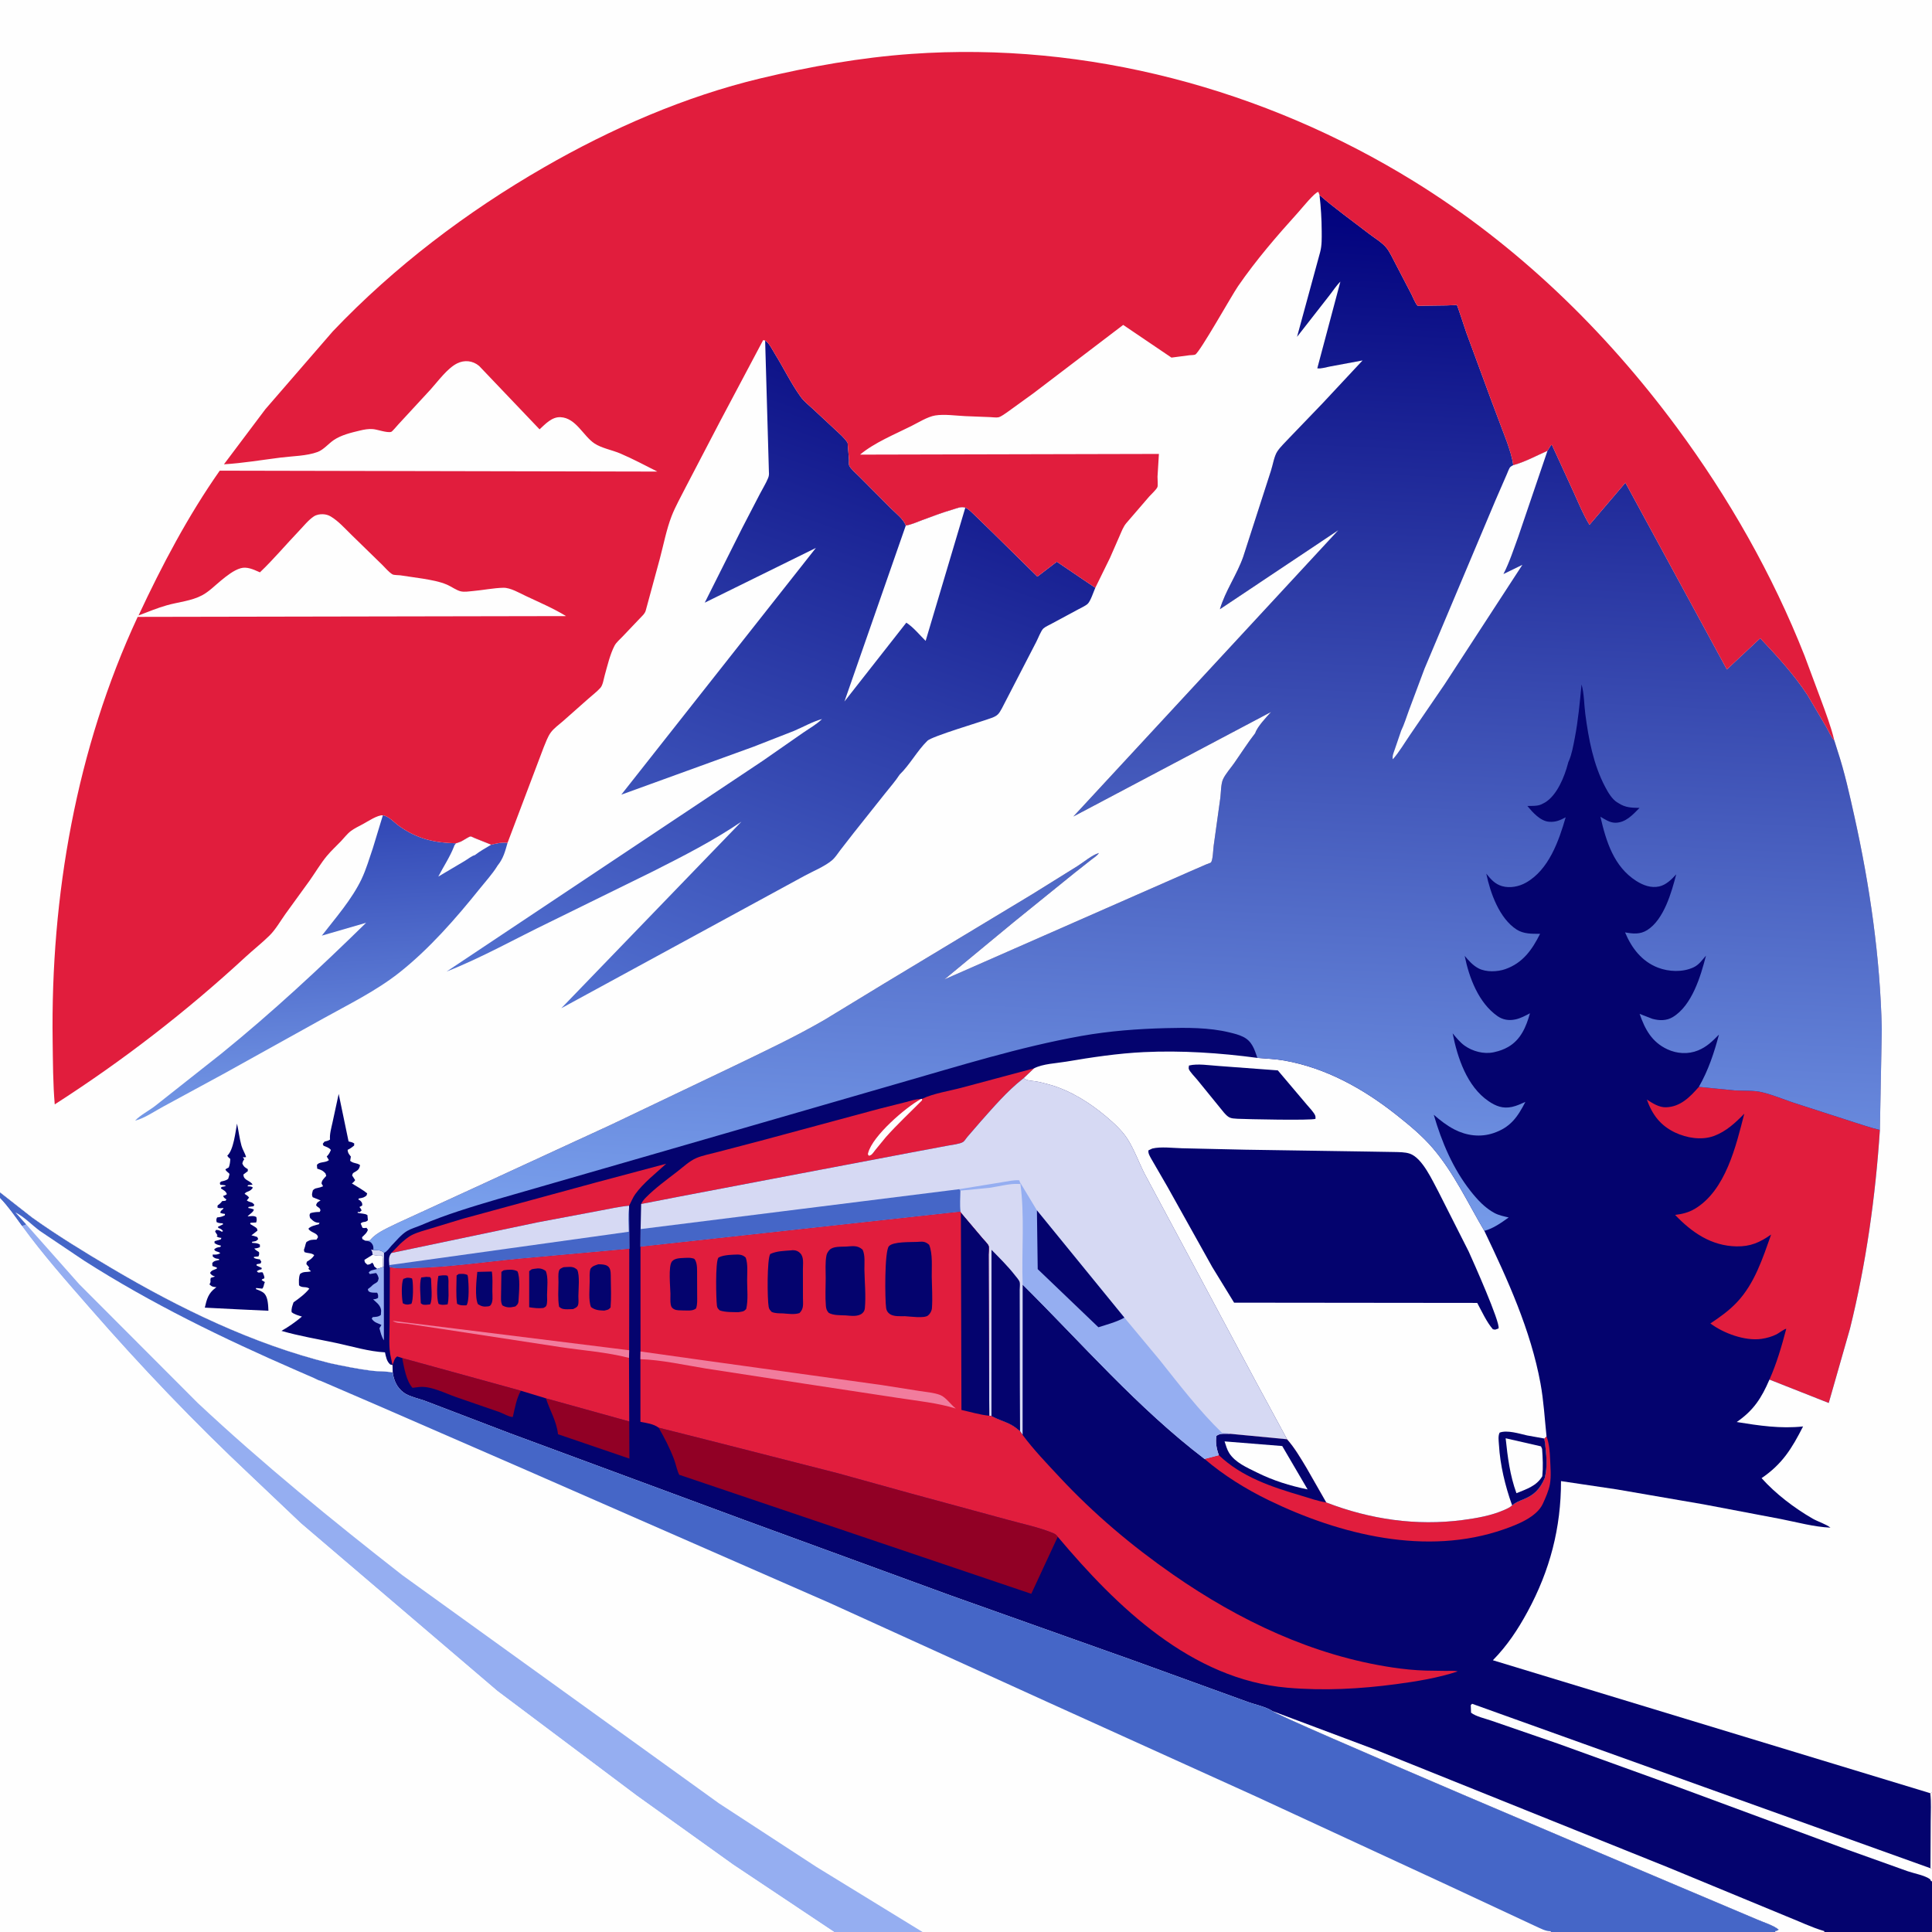 <svg version="1.1" xmlns="http://www.w3.org/2000/svg" style="display: block;" viewBox="0 0 2048 2048" width="1024" height="1024">
<rect x="0" y="0" width="2048" height="2048" fill="#333333" stroke="none"/>
<defs>
	<linearGradient id="Gradient1" gradientUnits="userSpaceOnUse" x1="1240.35" y1="200.31" x2="1184.28" y2="1364.44">
		<stop class="stop0" offset="0" stop-opacity="1" stop-color="rgb(0,0,124)"/>
		<stop class="stop1" offset="1" stop-opacity="1" stop-color="rgb(126,166,241)"/>
	</linearGradient>
	<linearGradient id="Gradient2" gradientUnits="userSpaceOnUse" x1="330.819" y1="868.462" x2="348.954" y2="1174.01">
		<stop class="stop0" offset="0" stop-opacity="1" stop-color="rgb(49,71,181)"/>
		<stop class="stop1" offset="1" stop-opacity="1" stop-color="rgb(116,152,230)"/>
	</linearGradient>
	<linearGradient id="Gradient3" gradientUnits="userSpaceOnUse" x1="961.289" y1="413.035" x2="717.482" y2="1112.52">
		<stop class="stop0" offset="0" stop-opacity="1" stop-color="rgb(13,17,135)"/>
		<stop class="stop1" offset="1" stop-opacity="1" stop-color="rgb(83,114,209)"/>
	</linearGradient>
</defs>
<path transform="translate(0,0)" fill="rgb(4,3,110)" d="M -0 1263.91 L 0 -0 L 2048 0 L 2048 1900.22 L 2048 1981.03 L 2048 1994.27 L 2048.01 2034.48 C 2048.01 2038.15 2048.96 2044.86 2047 2048 L 1933.94 2048 L 1881.71 2048 L 1644 2048 L 977.94 2048 L 884.222 2048 L -0 2048 L 0 1270.07 L -0 1263.91 z"/>
<path transform="translate(0,0)" fill="rgb(214,217,243)" d="M 395.007 1330.09 C 394.797 1328.38 394.678 1327.05 393.864 1325.5 L 393.3 1324.56 L 395.722 1325.02 C 400.097 1325.41 404.001 1324.76 407.074 1328.08 L 406.884 1342.77 L 405.841 1343.15 C 405.794 1339.42 406.358 1334.39 405 1330.93 C 401.711 1331.3 399.622 1331.15 396.373 1330.41 L 395.007 1330.09 z"/>
<path transform="translate(0,0)" fill="rgb(251,240,237)" d="M 2046.12 1900.85 L 2048 1900.22 L 2048 1981.03 L 2046.33 1980.4 L 2046.6 1930.61 C 2046.63 1920.82 2047.32 1910.57 2046.12 1900.85 z"/>
<path transform="translate(0,0)" fill="rgb(254,254,254)" d="M 395.007 1330.09 L 396.373 1330.41 C 399.622 1331.15 401.711 1331.3 405 1330.93 C 406.358 1334.39 405.794 1339.42 405.841 1343.15 L 399.845 1345.06 L 396.773 1342.5 C 396.202 1340.65 395.905 1340 394.683 1338.4 C 392.798 1339.89 391.91 1340.44 389.5 1340.64 C 387.113 1338.52 386.553 1338.63 386.298 1335.5 L 395.007 1330.09 z"/>
<path transform="translate(0,0)" fill="rgb(149,174,241)" d="M 405.841 1343.15 L 406.884 1342.77 L 406.943 1420.82 C 404.404 1416.97 403.441 1412.4 402.214 1408 L 404.312 1404.5 L 401.5 1403.22 C 397.875 1401.71 396.496 1401.23 394.038 1398 L 395 1396.22 C 398.11 1395.9 401.302 1396.05 403.722 1393.84 L 404.006 1389.63 C 403.903 1385.69 401.363 1382.55 398.499 1380.09 L 395.5 1377.38 C 397.805 1377.11 398.707 1377.05 400.745 1375.82 C 400.914 1373.15 401.031 1372.64 399.783 1370.31 C 397.103 1370.26 393.784 1370.59 391.392 1369.25 C 390.135 1368.55 390.278 1367.76 389.933 1366.5 L 393 1364.16 C 394.406 1362.83 395.063 1362.01 396.791 1360.95 L 398.5 1359.95 C 400.952 1358.42 400.69 1357.8 401.402 1355 C 400.737 1352.68 400.295 1351.25 398.655 1349.44 L 392 1350.56 L 390.835 1349 C 392.774 1346.21 395.549 1346.38 398.73 1345.41 L 399.845 1345.06 L 405.841 1343.15 z"/>
<path transform="translate(0,0)" fill="rgb(145,0,37)" d="M 578.734 1482.3 L 667.021 1506.8 L 667.159 1546.17 L 591.517 1520.35 C 589.904 1506.01 582.934 1495.49 578.734 1482.3 z"/>
<path transform="translate(0,0)" fill="rgb(145,0,37)" d="M 426.332 1439.58 L 552.156 1474.23 C 547.453 1482.28 545.769 1493 543.578 1502.02 C 540.849 1502.49 532.704 1498.07 529.737 1496.96 L 483.695 1481.06 C 472.174 1477.11 456.41 1468.8 444.198 1470.31 L 437.247 1471.15 C 430.489 1463.62 428.352 1449.33 426.332 1439.58 z"/>
<path transform="translate(0,0)" fill="rgb(254,254,254)" d="M 2046.01 1992.1 C 2040.61 1987.99 2028.85 1985.9 2022.22 1983.58 L 1957.62 1960.46 L 1778 1894.03 L 1651.39 1848.29 L 1581 1824.01 C 1574.87 1821.83 1564.26 1819.53 1559.37 1815.5 L 1559.08 1807.5 L 1560.5 1806.08 L 2046.33 1980.4 L 2048 1981.03 L 2048 1994.27 L 2047 1994.07 L 2046.01 1992.1 z"/>
<path transform="translate(0,0)" fill="rgb(225,29,61)" d="M 424.323 1318.46 C 428.191 1315.04 432.357 1311.24 437.02 1308.98 C 443.167 1305.99 450.453 1304.17 457 1302.14 L 490.851 1291.85 L 631.423 1253.56 L 706.181 1233.62 C 695.544 1243.42 681.713 1254.18 673.336 1265.95 C 670.724 1269.62 669.04 1274.1 666.88 1278.08 C 656.138 1279.04 645.458 1281.62 634.84 1283.5 L 570 1295.7 L 414.831 1328.23 L 424.323 1318.46 z"/>
<path transform="translate(0,0)" fill="rgb(254,254,254)" d="M 1348.75 1813.78 L 1457.99 1854.76 L 1768.75 1979.71 L 1894.01 2031.49 C 1907.01 2036.58 1920.45 2043.21 1933.78 2047.04 L 1933.94 2048 L 1881.71 2048 L 1881.85 2046.95 C 1884.36 2046.39 1883.17 2046.87 1885.41 2045.5 C 1880.03 2040.94 1869.02 2037.6 1862.31 2034.63 L 1778.04 1998.99 C 1740.83 1983.28 1353.15 1819.27 1348.75 1813.78 z"/>
<path transform="translate(0,0)" fill="rgb(214,217,243)" d="M 414.831 1328.23 L 570 1295.7 L 634.84 1283.5 C 645.458 1281.62 656.138 1279.04 666.88 1278.08 L 666.85 1280.04 L 667.057 1323.78 L 550 1334.36 C 512.07 1337.97 475.07 1343.65 436.839 1344.24 C 429.463 1344.35 420.45 1345.28 413.291 1343.27 L 412.639 1341.05 C 412.396 1335.91 411.509 1332.36 414.831 1328.23 z"/>
<path transform="translate(0,0)" fill="rgb(69,102,199)" d="M 666.85 1280.04 L 667.057 1323.78 L 550 1334.36 C 512.07 1337.97 475.07 1343.65 436.839 1344.24 C 429.463 1344.35 420.45 1345.28 413.291 1343.27 L 412.639 1341.05 L 666.523 1305.71 C 666.348 1297.57 665.741 1289.15 666.712 1281.07 L 666.85 1280.04 z"/>
<path transform="translate(0,0)" fill="rgb(225,29,61)" d="M 1304.1 1519.89 L 1364.35 1525.67 C 1372.27 1534.53 1378.87 1545.83 1384.98 1556 L 1405.94 1592.67 C 1452.14 1610.53 1501.16 1617.76 1550.5 1611.28 C 1565.36 1609.33 1580.97 1606.61 1594.78 1600.5 C 1597.58 1599.26 1600.73 1597.88 1602.93 1595.72 C 1606.61 1592.64 1610.16 1591.27 1614.55 1589.52 C 1626.57 1584.73 1632.51 1578.36 1637.51 1566.75 L 1637.91 1564.94 C 1640.09 1555.61 1639.49 1544.88 1638.41 1535.38 C 1638.18 1531.79 1637.74 1528.41 1637 1524.88 L 1639.38 1522.7 C 1642.28 1530.34 1642.84 1538.76 1643.18 1546.85 C 1643.55 1555.38 1644.47 1565.09 1642.93 1573.5 C 1641.7 1580.24 1638.34 1587.73 1635.51 1593.95 C 1629.01 1608.24 1608.17 1616.24 1594.2 1621.13 C 1512.38 1649.76 1420.53 1626.99 1345.05 1590.37 C 1321.02 1578.71 1297.18 1563.98 1276.89 1546.55 L 1292.04 1542.55 C 1289.65 1536.26 1288.22 1528.69 1289.5 1522.02 C 1293.56 1518.97 1299.07 1520 1304.1 1519.89 z"/>
<path transform="translate(0,0)" fill="rgb(4,3,110)" d="M 1304.1 1519.89 L 1364.35 1525.67 C 1372.27 1534.53 1378.87 1545.83 1384.98 1556 L 1405.94 1592.67 C 1397.05 1591.34 1388.1 1588.05 1379.48 1585.51 C 1348.17 1576.29 1316.21 1565.66 1292.04 1542.55 C 1289.65 1536.26 1288.22 1528.69 1289.5 1522.02 C 1293.56 1518.97 1299.07 1520 1304.1 1519.89 z"/>
<path transform="translate(0,0)" fill="rgb(254,254,254)" d="M 1298.09 1527.94 L 1359.21 1532.86 L 1386.11 1578.83 C 1367.34 1574.99 1349.44 1569.41 1332.29 1560.85 C 1321.84 1555.64 1309.44 1550.45 1302.95 1540.23 C 1300.68 1536.64 1299.44 1531.96 1298.09 1527.94 z"/>
<path transform="translate(0,0)" fill="rgb(225,29,61)" d="M 977.429 1164.82 C 989.723 1158.95 1006.04 1156.58 1019.28 1153.04 L 1096.14 1132.47 L 1085.16 1142.87 L 1083.89 1143.86 C 1067.56 1156.7 1053.1 1173.61 1039.3 1189.12 L 1025.33 1205.27 C 1024.14 1206.68 1022.26 1209.71 1020.85 1210.57 C 1017.3 1212.72 1009.23 1213.55 1005.13 1214.34 L 966 1221.67 L 817.899 1249.79 L 717.748 1268.87 L 679.64 1276.28 C 680.824 1273.69 682.558 1271.56 684.543 1269.54 C 694.582 1259.32 706.919 1250.44 718.239 1241.66 C 724.246 1237 731.044 1230.62 738.045 1227.63 C 744.607 1224.83 752.483 1223.38 759.409 1221.52 L 805.345 1209.52 L 931.639 1175.46 L 960.16 1168.28 C 965.708 1166.91 970.381 1165.02 976.241 1165 L 977.429 1164.82 z"/>
<path transform="translate(0,0)" fill="rgb(254,254,254)" d="M 977.429 1164.82 L 977.367 1166.42 C 964.533 1179.41 951.096 1191.84 938.96 1205.5 L 927.896 1219 C 926.685 1220.49 924.824 1223.35 923.314 1224.32 C 922.626 1224.77 921.771 1224.87 921 1225.15 L 919.969 1223.5 L 920.305 1222.07 C 925.018 1204.02 959.974 1173.89 976.241 1165 L 977.429 1164.82 z"/>
<path transform="translate(0,0)" fill="rgb(145,0,37)" d="M 698.187 1513.38 L 764.309 1530.1 L 888.098 1561.69 L 965.075 1583.02 L 1068.27 1611.05 C 1083.98 1615.43 1101.73 1619.01 1116.72 1625.32 C 1118.71 1626.16 1120.05 1627.23 1121.27 1629.03 L 1093.2 1689.5 L 721.116 1563.7 L 720.064 1563.44 C 717.575 1558.62 716.489 1552.13 714.523 1546.93 C 710.104 1535.24 704.448 1524.18 698.187 1513.38 z"/>
<path transform="translate(0,0)" fill="rgb(225,29,61)" d="M 413.291 1343.27 C 420.45 1345.28 429.463 1344.35 436.839 1344.24 C 475.07 1343.65 512.07 1337.97 550 1334.36 L 667.057 1323.78 L 666.928 1431.31 L 666.777 1439.43 L 667.021 1506.8 L 578.734 1482.3 L 552.156 1474.23 L 426.332 1439.58 L 421 1437.86 C 417.622 1440.37 417.805 1443.27 416.079 1446.93 L 414.5 1439.59 C 411.74 1428.56 412.971 1415.67 412.993 1404.27 L 413.291 1343.27 z"/>
<path transform="translate(0,0)" fill="rgb(4,3,110)" d="M 431.122 1354.5 C 433.28 1354.38 434.69 1354.55 436.75 1355.2 L 437.261 1357.28 C 437.985 1362.01 438.271 1378.67 436 1382.17 L 432.5 1382.89 C 430.149 1382.89 429.043 1382.66 426.996 1381.5 C 425.778 1375.74 425.205 1361.04 427.5 1355.71 L 431.122 1354.5 z"/>
<path transform="translate(0,0)" fill="rgb(4,3,110)" d="M 451.88 1353.5 L 456 1353.82 L 456.961 1355.5 C 456.964 1361.81 458.887 1377.93 455.883 1382.75 L 451.5 1383.14 C 448.611 1383.07 448.269 1383.27 446.041 1381.5 C 445.956 1373.47 444.288 1361.74 446.5 1354.19 L 451.88 1353.5 z"/>
<path transform="translate(0,0)" fill="rgb(4,3,110)" d="M 464.728 1352.5 C 468.066 1352.05 471.202 1351.34 474.5 1352.34 C 475.842 1355.7 475.362 1359.77 475.367 1363.34 C 475.376 1369.62 475.978 1376.56 474.5 1382.68 C 471.622 1383.24 467.378 1383.65 464.829 1382.07 C 462.628 1375.49 463.174 1359.39 464.728 1352.5 z"/>
<path transform="translate(0,0)" fill="rgb(4,3,110)" d="M 486.232 1350.5 C 489.763 1350.25 492.197 1350.07 495.5 1351.46 C 495.87 1352.77 495.962 1352.93 496.139 1354.5 C 496.814 1360.47 497.692 1379.34 494.5 1383.7 C 490.767 1383.83 487.691 1383.99 484.5 1382.06 C 483.144 1372.34 483.954 1361.85 484.006 1352.03 L 486.232 1350.5 z"/>
<path transform="translate(0,0)" fill="rgb(4,3,110)" d="M 505.96 1348.26 L 521.371 1347.88 C 522.375 1354.41 521.972 1361.98 521.927 1368.63 C 521.893 1373.75 523.163 1380.51 519.5 1384.13 C 518.732 1384.48 518.359 1384.69 517.438 1384.81 C 512.697 1385.44 510.488 1384.83 506.62 1382.5 C 503.097 1374.96 505.087 1356.77 505.96 1348.26 z"/>
<path transform="translate(0,0)" fill="rgb(4,3,110)" d="M 533.995 1346.5 C 538.783 1345.82 544.145 1345.28 548.5 1347.63 C 551.602 1354.2 550.224 1369.54 549.777 1377 C 549.528 1381.16 549.569 1382.01 546.5 1384.79 L 545.234 1385.14 C 540.524 1386.28 536.743 1386.21 532.5 1383.74 C 530.608 1380.04 531.14 1375.98 531.153 1371.92 L 531.5 1348.25 L 533.995 1346.5 z"/>
<path transform="translate(0,0)" fill="rgb(4,3,110)" d="M 563.615 1345.5 L 566.182 1345.02 C 571.186 1344.19 574.419 1344.31 578.5 1347.27 C 581.422 1353.69 579.941 1365.32 579.905 1372.68 C 579.89 1375.83 580.282 1379.69 579.577 1382.77 C 579.011 1385.24 578.119 1385.3 576.06 1386.5 C 570.776 1387.16 566.157 1386.52 560.955 1385.74 L 560.971 1347.5 L 563.615 1345.5 z"/>
<path transform="translate(0,0)" fill="rgb(4,3,110)" d="M 597.383 1343.28 L 600.941 1343.07 C 605.651 1342.83 608.255 1342.73 611.871 1346 C 614.769 1352 613.144 1366.82 613.107 1373.94 C 613.092 1376.83 613.646 1381.02 612.655 1383.65 C 611.79 1385.95 609.507 1386.61 607.5 1387.7 L 601.571 1387.88 C 598.053 1387.92 595.332 1387.75 592.662 1385.15 C 591.175 1376.94 591.951 1367.54 592.001 1359.16 C 592.023 1355.55 591.539 1351.05 592.413 1347.63 C 593.159 1344.7 594.921 1344.52 597.383 1343.28 z"/>
<path transform="translate(0,0)" fill="rgb(4,3,110)" d="M 634.313 1340.17 L 637.232 1340.27 C 640.206 1340.45 643.587 1340.92 645.544 1343.44 C 647.757 1346.29 647.394 1351.65 647.461 1355.13 C 647.659 1365.37 648.042 1375.78 647.229 1386 C 645.024 1388.61 643.776 1388.48 640.529 1389.3 C 635.183 1389.09 630.841 1388.9 626.5 1385.51 C 623.596 1378.47 625.07 1365.9 625.079 1358.03 C 625.083 1353.69 624.68 1349.2 625.908 1345 C 628.079 1341.92 630.852 1341.34 634.313 1340.17 z"/>
<path transform="translate(0,0)" fill="rgb(241,124,157)" d="M 416.288 1400.13 L 666.928 1431.31 L 666.777 1439.43 C 643.556 1433.4 617.819 1431.53 594 1427.97 L 469.653 1408.95 L 431.023 1403.14 C 426.424 1402.48 420 1402.98 416.288 1400.13 z"/>
<path transform="translate(0,0)" fill="rgb(225,29,61)" d="M 1800.86 1152.13 L 1838.49 1155.87 C 1847.91 1156.43 1858.89 1155.63 1868 1157.86 C 1878.88 1160.52 1889.7 1164.97 1900.31 1168.61 L 1962.26 1188.62 C 1972.27 1191.7 1982.54 1195.49 1992.76 1197.74 C 1988.04 1268.8 1978.2 1339.29 1961.04 1408.48 L 1938.53 1487.21 L 1875.69 1462.41 C 1883.45 1445.04 1888.67 1426.91 1893.51 1408.57 C 1891.87 1408.47 1885.25 1413.43 1883.24 1414.43 C 1878.23 1416.92 1872.83 1418.45 1867.31 1419.25 C 1849.78 1421.79 1826.96 1413.3 1813.08 1402.92 C 1823.45 1395.99 1832.86 1389.38 1841.46 1380.21 C 1860.11 1360.31 1868.5 1333.84 1877.47 1308.68 C 1865.55 1317 1855.67 1321.47 1840.8 1321.21 C 1813.98 1320.74 1793.43 1306.45 1775.69 1287.86 C 1783.22 1286.95 1790 1285.32 1796.54 1281.43 C 1829.32 1261.92 1840.28 1214.61 1849.01 1180.55 C 1839.48 1190.31 1829.71 1199.48 1816.64 1204.24 C 1803.77 1208.93 1787.88 1206.35 1775.68 1200.53 C 1760.01 1193.04 1751.57 1181.74 1745.71 1165.59 C 1751.79 1169.41 1758.5 1173.98 1766 1173.77 C 1781.35 1173.34 1791.47 1162.83 1800.86 1152.13 z"/>
<path transform="translate(0,0)" fill="rgb(214,217,243)" d="M 1085.16 1142.87 L 1086.36 1143.73 C 1089.26 1145.68 1094.41 1145.7 1097.83 1146.26 C 1102.79 1147.06 1107.78 1148.43 1112.62 1149.78 C 1134.19 1155.81 1154.73 1168.64 1171.79 1182.91 C 1179.66 1189.5 1189.36 1198.29 1194.92 1206.92 C 1202.34 1218.46 1207.11 1232.04 1213.35 1244.28 L 1253.9 1320 L 1330.43 1463.07 L 1364.35 1525.67 L 1304.1 1519.89 C 1299.07 1520 1293.56 1518.97 1289.5 1522.02 C 1288.22 1528.69 1289.65 1536.26 1292.04 1542.55 L 1276.89 1546.55 C 1205.63 1492.17 1147.39 1424.58 1084.06 1361.76 L 1083.99 1521.07 L 1081.3 1517.23 L 1078.28 1514.73 C 1070.04 1507.88 1061.59 1506.62 1052.48 1501.9 L 1051 1501.11 L 1048.65 1500.75 L 1048.03 1356.86 L 1047.96 1329.8 C 1047.95 1327.63 1048.58 1322.55 1047.93 1320.64 C 1047.28 1318.71 1043.2 1314.7 1041.83 1313.05 L 1018.57 1285.56 L 1018.22 1284.41 L 678.945 1321.58 L 679.068 1302.88 L 679.64 1276.28 L 717.748 1268.87 L 817.899 1249.79 L 966 1221.67 L 1005.13 1214.34 C 1009.23 1213.55 1017.3 1212.72 1020.85 1210.57 C 1022.26 1209.71 1024.14 1206.68 1025.33 1205.27 L 1039.3 1189.12 C 1053.1 1173.61 1067.56 1156.7 1083.89 1143.86 L 1085.16 1142.87 z"/>
<path transform="translate(0,0)" fill="rgb(149,174,241)" d="M 1016.84 1260.59 L 1062.12 1253.21 C 1068.1 1252.36 1074.46 1250.63 1080.5 1251.18 L 1081.68 1254.5 C 1080.56 1255.46 1081.33 1255.08 1079.31 1254.99 C 1069.75 1254.58 1058.32 1257.84 1048.75 1259.15 L 1018.06 1262.14 L 1016.84 1260.59 z"/>
<path transform="translate(0,0)" fill="rgb(4,3,110)" d="M 1051 1501.11 L 1051.05 1324.87 C 1059.56 1333.53 1068.36 1342.19 1075.83 1351.77 C 1077.27 1353.62 1080.27 1356.84 1080.9 1359.09 C 1081.47 1361.13 1080.91 1364.95 1080.92 1367.26 L 1080.97 1390.01 L 1081.09 1471.55 L 1081.3 1517.23 L 1078.28 1514.73 C 1070.04 1507.88 1061.59 1506.62 1052.48 1501.9 L 1051 1501.11 z"/>
<path transform="translate(0,0)" fill="rgb(69,102,199)" d="M 679.068 1302.88 L 1016.84 1260.59 L 1018.06 1262.14 C 1018.03 1269.32 1017.25 1277.34 1018.22 1284.41 L 678.945 1321.58 L 679.068 1302.88 z"/>
<path transform="translate(0,0)" fill="rgb(149,174,241)" d="M 1084.06 1361.76 C 1082.75 1326.05 1086.47 1289.1 1081.49 1253.66 L 1099.18 1283.02 L 1191.89 1396.74 L 1228.97 1441.26 C 1249.87 1467.51 1271.26 1495.55 1295.44 1518.89 C 1298.32 1519.08 1301.33 1519.06 1304.1 1519.89 C 1299.07 1520 1293.56 1518.97 1289.5 1522.02 C 1288.22 1528.69 1289.65 1536.26 1292.04 1542.55 L 1276.89 1546.55 C 1205.63 1492.17 1147.39 1424.58 1084.06 1361.76 z"/>
<path transform="translate(0,0)" fill="rgb(4,3,110)" d="M 1099.18 1283.02 L 1191.89 1396.74 C 1184.11 1401.24 1173 1404.18 1164.36 1406.95 L 1100.02 1345.34 L 1099.18 1283.02 z"/>
<path transform="translate(0,0)" fill="rgb(225,29,61)" d="M 678.945 1321.58 L 1018.22 1284.41 L 1018.57 1285.56 L 1041.83 1313.05 C 1043.2 1314.7 1047.28 1318.71 1047.93 1320.64 C 1048.58 1322.55 1047.95 1327.63 1047.96 1329.8 L 1048.03 1356.86 L 1048.65 1500.75 L 1051 1501.11 L 1052.48 1501.9 C 1061.59 1506.62 1070.04 1507.88 1078.28 1514.73 L 1081.3 1517.23 L 1083.99 1521.07 C 1095.78 1536.9 1109.61 1551.26 1123.05 1565.68 C 1159.44 1604.71 1199.8 1638.77 1243.59 1669.19 C 1313.48 1717.73 1391.45 1754.95 1476.15 1767.61 C 1487.56 1769.32 1499.66 1770.55 1511.21 1770.9 L 1532.78 1771.23 C 1536.79 1771.25 1541.31 1770.78 1545.19 1771.79 C 1524.53 1778.64 1501.7 1782.37 1480.17 1785.24 C 1441.63 1790.38 1403.36 1792.41 1364.59 1789.05 C 1262.9 1780.24 1183.71 1703.32 1121.27 1629.03 C 1120.05 1627.23 1118.71 1626.16 1116.72 1625.32 C 1101.73 1619.01 1083.98 1615.43 1068.27 1611.05 L 965.075 1583.02 L 888.098 1561.69 L 764.309 1530.1 L 698.187 1513.38 C 692.544 1509.28 685.583 1508.51 678.888 1507.19 L 678.88 1440.78 L 678.968 1432.63 L 678.945 1321.58 z"/>
<path transform="translate(0,0)" fill="rgb(4,3,110)" d="M 726.313 1333.39 C 728.94 1333.27 731.385 1333.16 733.966 1333.78 C 736.007 1334.27 736.216 1334.34 737.148 1336.17 C 739.315 1340.43 738.89 1346.53 738.943 1351.23 L 739.022 1373.42 C 739.006 1378.01 739.432 1382.62 737.856 1387 C 734.007 1390.12 728.503 1389.03 723.597 1389.12 C 721.135 1389.07 717.212 1389.12 715 1388.04 C 712.598 1386.88 711.534 1385.62 711.03 1383 C 710.356 1379.51 710.771 1374.86 710.692 1371.24 C 710.545 1364.45 708.282 1342.11 712.289 1337.22 C 715.488 1333.33 721.653 1333.77 726.313 1333.39 z"/>
<path transform="translate(0,0)" fill="rgb(4,3,110)" d="M 772.641 1330.31 L 777.497 1330.01 C 782.618 1329.87 786.489 1329.27 790.5 1333.09 C 793.026 1340.16 791.966 1349.88 791.986 1357.39 C 792.011 1366.87 793.204 1378.31 791.038 1387.5 C 788.353 1390.62 786.912 1390.23 782.951 1390.93 C 776.71 1390.9 768.905 1391.15 763 1389.1 C 761.085 1387.18 760.341 1386.78 759.966 1384.01 C 759.098 1377.6 758.137 1337.82 761.5 1333.21 C 765.066 1331.11 768.612 1330.84 772.641 1330.31 z"/>
<path transform="translate(0,0)" fill="rgb(4,3,110)" d="M 838.607 1325.44 C 839.765 1325.29 840.228 1325.18 841.5 1325.29 C 844.351 1325.54 846.476 1326.54 848.406 1328.6 C 852.292 1332.74 851.128 1339.75 851.119 1345.02 L 851.168 1375.92 C 851.146 1382.27 852.353 1387.09 847.5 1391.91 C 841.901 1393.72 835.699 1392.66 829.902 1392.25 C 825.785 1392.18 821.997 1392.29 818.092 1390.76 C 816.293 1388.76 815.353 1388.1 814.833 1385.39 C 813.316 1377.49 812.967 1334.49 816.5 1329.28 C 823.531 1326.05 831.003 1326.04 838.607 1325.44 z"/>
<path transform="translate(0,0)" fill="rgb(4,3,110)" d="M 896.954 1321.42 C 903.853 1321.01 908.818 1319.76 914.363 1324.67 C 917.301 1330.54 916.188 1339.42 916.312 1345.98 C 916.56 1359.1 917.988 1373.5 916.81 1386.5 C 916.604 1388.78 915.874 1390.54 914.15 1392.05 C 909.548 1396.1 901.899 1394.77 896.247 1394.37 C 890.624 1394.15 883.453 1394.48 878.5 1391.7 C 876.379 1389.43 875.718 1387.25 875.461 1384.21 C 874.651 1374.63 875.251 1364.48 875.276 1354.85 C 875.297 1347.1 874.594 1338.33 876.096 1330.74 C 876.527 1328.56 877.824 1326.61 879.312 1325 C 883.06 1320.93 891.703 1321.71 896.954 1321.42 z"/>
<path transform="translate(0,0)" fill="rgb(241,124,157)" d="M 678.968 1432.63 L 739.057 1441.06 L 934.375 1468.16 L 974.658 1474.5 C 981.588 1475.61 990.176 1476.21 996.692 1478.78 C 1002.68 1481.14 1007.93 1489.07 1013.18 1493.1 C 993.779 1487.1 972.55 1485.02 952.5 1481.92 L 851.019 1466.5 L 748.345 1450.7 C 725.762 1447.06 701.736 1441.57 678.88 1440.78 L 678.968 1432.63 z"/>
<path transform="translate(0,0)" fill="rgb(4,3,110)" d="M 972.718 1316.45 L 974.547 1316.29 C 979.129 1315.96 981.477 1316.55 984.915 1319.5 C 988.906 1329.23 987.534 1343.14 987.696 1353.57 C 987.863 1364.36 988.657 1375.77 987.908 1386.5 C 987.694 1389.58 986.113 1392.54 983.708 1394.5 C 979.732 1397.73 964.663 1395.49 959.25 1395.23 C 954.373 1395.2 947.22 1395.82 943.069 1392.8 C 940.911 1391.23 939.748 1389.27 939.351 1386.66 C 938.03 1377.99 937.533 1326.5 942.235 1321.1 C 946.751 1315.92 965.514 1316.84 972.718 1316.45 z"/>
<path transform="translate(0,0)" fill="rgb(4,3,110)" d="M 1018.57 1285.56 L 1041.83 1313.05 C 1043.2 1314.7 1047.28 1318.71 1047.93 1320.64 C 1048.58 1322.55 1047.95 1327.63 1047.96 1329.8 L 1048.03 1356.86 L 1048.65 1500.75 C 1038.97 1499.8 1028.72 1496.7 1019.17 1494.6 L 1018.57 1285.56 z"/>
<path transform="translate(0,0)" fill="rgb(254,254,254)" d="M 1096.14 1132.47 C 1105.63 1127.6 1119.75 1127.16 1130.26 1125.37 C 1157.32 1120.77 1184.99 1116.61 1212.44 1115.29 C 1252.37 1113.37 1293.28 1116.13 1332.88 1121.41 C 1342.34 1122.19 1352.16 1122.56 1361.5 1124.22 C 1405.67 1132.03 1445.47 1154.26 1480.22 1181.79 C 1494.07 1192.76 1507.76 1204 1519.24 1217.52 C 1541.48 1243.73 1556.08 1275.38 1573.45 1304.76 C 1598.12 1356.43 1622.59 1409.81 1632.99 1466.5 C 1636.39 1485.05 1637.43 1503.97 1639.38 1522.7 L 1637 1524.88 C 1637.74 1528.41 1638.18 1531.79 1638.41 1535.38 C 1639.49 1544.88 1640.09 1555.61 1637.91 1564.94 L 1637.51 1566.75 C 1632.51 1578.36 1626.57 1584.73 1614.55 1589.52 C 1610.16 1591.27 1606.61 1592.64 1602.93 1595.72 C 1600.73 1597.88 1597.58 1599.26 1594.78 1600.5 C 1580.97 1606.61 1565.36 1609.33 1550.5 1611.28 C 1501.16 1617.76 1452.14 1610.53 1405.94 1592.67 L 1384.98 1556 C 1378.87 1545.83 1372.27 1534.53 1364.35 1525.67 L 1330.43 1463.07 L 1253.9 1320 L 1213.35 1244.28 C 1207.11 1232.04 1202.34 1218.46 1194.92 1206.92 C 1189.36 1198.29 1179.66 1189.5 1171.79 1182.91 C 1154.73 1168.64 1134.19 1155.81 1112.62 1149.78 C 1107.78 1148.43 1102.79 1147.06 1097.83 1146.26 C 1094.41 1145.7 1089.26 1145.68 1086.36 1143.73 L 1085.16 1142.87 L 1096.14 1132.47 z"/>
<path transform="translate(0,0)" fill="rgb(4,3,110)" d="M 1602.93 1595.72 L 1602.69 1595.12 C 1595.55 1575.17 1590.16 1552.79 1588.95 1531.62 C 1588.71 1527.52 1587.8 1522.37 1589.65 1518.64 C 1597.72 1515.6 1610.65 1519.78 1618.77 1521.62 L 1637 1524.88 C 1637.74 1528.41 1638.18 1531.79 1638.41 1535.38 C 1639.49 1544.88 1640.09 1555.61 1637.91 1564.94 L 1637.51 1566.75 C 1632.51 1578.36 1626.57 1584.73 1614.55 1589.52 C 1610.16 1591.27 1606.61 1592.64 1602.93 1595.72 z"/>
<path transform="translate(0,0)" fill="rgb(254,254,254)" d="M 1634.9 1564.89 C 1628.7 1575.32 1618.13 1578.51 1607.49 1582.84 C 1600.61 1564.01 1598.15 1544.51 1596.06 1524.63 L 1633.5 1533.19 L 1634.68 1535.87 C 1635.39 1545.7 1635.87 1555.02 1634.9 1564.89 z"/>
<path transform="translate(0,0)" fill="rgb(4,3,110)" d="M 1260.36 1129.5 C 1269.46 1127.24 1282.03 1129.35 1291.5 1129.95 L 1354.55 1134.65 L 1385.15 1170.83 C 1387.44 1173.6 1393.24 1179.5 1394.28 1182.86 C 1394.6 1183.86 1394.43 1184.95 1394.5 1186 C 1390.33 1187.9 1320.77 1186.41 1311.82 1185.95 C 1304.25 1185.56 1302.54 1185.19 1297.44 1179.4 L 1269.02 1144.47 C 1267.15 1142.17 1260.69 1135.53 1260.13 1133 C 1259.89 1131.86 1260.28 1130.67 1260.36 1129.5 z"/>
<path transform="translate(0,0)" fill="rgb(4,3,110)" d="M 1221.47 1217.5 C 1230.58 1215.26 1243.58 1217 1253.17 1217.21 L 1320.01 1218.72 L 1448.62 1220.68 L 1477.5 1221.16 C 1482.89 1221.3 1489.36 1221.17 1494.5 1222.95 C 1507.92 1227.6 1518.55 1251.82 1524.89 1263.45 L 1556.85 1326.63 C 1561.24 1336.31 1590.72 1402.29 1588.5 1408.19 L 1584.93 1409.5 L 1582.5 1409.08 C 1575.86 1401.4 1570.77 1390.12 1565.92 1381.15 L 1308.2 1380.88 L 1285.05 1343.14 L 1237.54 1258.02 L 1220.39 1228.39 C 1218.94 1225.7 1216.83 1222.53 1217.41 1219.41 L 1221.47 1217.5 z"/>
<path transform="translate(0,0)" fill="url(#Gradient1)" d="M 1398.74 206.778 C 1415.38 221.26 1433.68 234.21 1451.13 247.739 C 1456.94 252.24 1465.24 257.069 1469.73 262.725 C 1473.38 267.321 1476.17 273.712 1478.97 278.89 L 1496.25 312.119 C 1497.62 314.795 1500.65 322.491 1502.81 324.138 C 1503.07 324.337 1508.9 324.069 1509.53 324.061 L 1533.38 323.748 L 1541.92 323.426 C 1542.71 323.383 1543.7 322.757 1544.29 323.284 C 1545.05 323.964 1553.23 349.462 1554.28 352.354 L 1580.44 423.383 L 1597.54 468.81 C 1600.23 476.817 1603.03 484.661 1604.09 493.069 C 1616.31 489.737 1628.77 482.992 1640.4 477.839 L 1644.2 471.837 L 1645.15 471.75 L 1668.45 522.532 C 1673.55 533.807 1678.47 545.833 1684.93 556.356 L 1722.99 511.698 L 1830.56 709.683 L 1865.9 676.583 C 1883.64 695.313 1901.98 715.377 1916.1 737 L 1935.94 770.665 C 1938.47 775.1 1940.97 781.364 1944.48 785.001 L 1947.88 795.816 C 1955.36 818.473 1960.48 841.782 1965.66 865.042 C 1982.12 939.058 1993.08 1015.12 1994.79 1091 L 1992.76 1197.74 C 1982.54 1195.49 1972.27 1191.7 1962.26 1188.62 L 1900.31 1168.61 C 1889.7 1164.97 1878.88 1160.52 1868 1157.86 C 1858.89 1155.63 1847.91 1156.43 1838.49 1155.87 L 1800.86 1152.13 C 1810.94 1134.55 1816.97 1116.21 1822.17 1096.72 C 1815.3 1103.74 1809.25 1109.73 1800 1113.5 C 1789.53 1117.77 1777.66 1117.03 1767.47 1112.29 C 1751 1104.62 1743.73 1091.09 1738.07 1074.75 L 1751.5 1079.96 C 1758.77 1081.99 1766.51 1082.18 1773.15 1078.19 C 1793.66 1065.86 1802.86 1034.66 1808.41 1013 C 1804.26 1017.78 1800.96 1022.81 1795 1025.53 C 1783.57 1030.75 1769.09 1030.19 1757.5 1025.73 C 1740.29 1019.1 1729.53 1004.87 1722.64 988.381 C 1731 989.86 1738.55 990.724 1746.15 985.907 C 1763.84 974.705 1771.93 945.912 1776.86 926.819 C 1772.02 932.209 1766.1 938.074 1758.77 939.679 C 1750.09 941.582 1741.75 938.43 1734.5 933.816 C 1710.6 918.61 1702.53 891.722 1696.51 865.773 C 1701.38 868.579 1706.39 872.114 1712.21 872.138 C 1723.2 872.183 1730.9 863.611 1737.95 856.416 C 1729.62 856.237 1723.3 856.214 1716.03 851.587 L 1715.22 851.05 L 1714.4 850.629 C 1708.7 847.072 1704.69 840.065 1701.62 834.278 C 1689.02 810.532 1683.98 783.362 1680.5 756.984 C 1679.15 746.835 1679.35 735.205 1676.5 725.529 C 1674.63 744.624 1672.94 763.811 1669.26 782.664 C 1667.74 790.456 1666.26 799.223 1663.1 806.551 L 1662.42 808.049 L 1662.15 809.155 C 1658.6 822.945 1650.55 843.113 1637.69 850.71 L 1635 852.106 L 1633.92 852.662 C 1629.68 854.64 1623.71 854.244 1619.08 854.372 C 1624.6 861.063 1632.78 870.361 1642 871.093 C 1649.09 871.656 1653.58 869.588 1659.68 866.384 C 1652.42 891.46 1641.79 922.06 1617.5 935.699 C 1610.13 939.838 1600.59 941.732 1592.28 939.347 C 1584.62 937.15 1580.32 932.009 1575.52 926.103 C 1579.78 946.503 1589.31 973.502 1607.7 985.361 C 1615.11 990.142 1624.03 989.895 1632.57 989.849 C 1624.14 1006.74 1614.2 1020.88 1595.6 1027.35 C 1587.23 1030.26 1575.21 1030.67 1567.27 1026.5 C 1561.3 1023.37 1556.92 1018.35 1552.63 1013.27 C 1557.25 1036.34 1567.33 1063.06 1587.37 1077.1 C 1593.08 1081.1 1599.49 1082.05 1606.26 1080.66 C 1611.68 1079.55 1616.99 1076.71 1621.83 1074.1 C 1617.84 1088.36 1612.13 1102.23 1598.5 1109.93 C 1594.1 1112.42 1589.43 1114.11 1584.5 1115.18 L 1583.21 1115.48 C 1572.86 1117.66 1561.05 1114.48 1552.57 1108.45 C 1547.71 1104.99 1543.7 1099.94 1539.87 1095.41 C 1544.93 1121.16 1555.04 1151.66 1577.87 1167.24 C 1585.73 1172.61 1593.03 1175.43 1602.69 1173.39 C 1607.64 1172.34 1612.35 1170.11 1616.96 1168.07 C 1608.64 1184.23 1601.07 1195.17 1582.88 1201.22 C 1569.12 1205.79 1554.54 1203.88 1541.77 1197.3 C 1533.58 1193.07 1526.8 1187.69 1519.85 1181.69 C 1528.28 1210.66 1540.19 1238.92 1559.02 1262.76 C 1566.05 1271.66 1574.16 1280.51 1584.31 1285.89 C 1588.91 1288.33 1594.23 1289.36 1599.27 1290.56 C 1591.47 1296.13 1582.87 1302.31 1573.45 1304.76 C 1556.08 1275.38 1541.48 1243.73 1519.24 1217.52 C 1507.76 1204 1494.07 1192.76 1480.22 1181.79 C 1445.47 1154.26 1405.67 1132.03 1361.5 1124.22 C 1352.16 1122.56 1342.34 1122.19 1332.88 1121.41 C 1329.67 1112.08 1327.24 1103.75 1317.74 1099.06 C 1313.04 1096.74 1308.14 1095.59 1303.08 1094.36 C 1281.57 1089.14 1258.03 1089.3 1235.99 1089.86 C 1205.98 1090.62 1175.93 1092.88 1146.36 1098.14 C 1080.91 1109.79 1016.43 1130.06 952.573 1148.34 L 681.796 1226.63 L 528 1270.98 C 500.416 1279.14 472.512 1287.43 446.072 1298.84 C 441.385 1300.86 435.907 1302.32 431.531 1304.89 C 425.569 1308.4 419.925 1315.39 415.058 1320.36 C 412.864 1322.85 410.173 1326.83 407.074 1328.08 C 404.001 1324.76 400.097 1325.41 395.722 1325.02 C 396.041 1322.42 395.777 1320.1 394.045 1318 C 392.056 1315.59 390.007 1315.71 387.127 1315.13 C 389.08 1315.06 391.624 1315.58 392.922 1314 C 399.293 1306.23 412.743 1300.91 421.674 1296.38 L 508.901 1256.31 L 648 1192.14 L 778.195 1129.98 C 810.678 1114.26 842.988 1099.1 874.239 1080.96 L 937.947 1042.17 L 1094 948.057 L 1142.42 917.921 C 1148.99 913.76 1157.6 906.357 1164.86 904.22 C 1163.25 906.991 1159.8 908.978 1157.28 910.969 L 1138.52 925.762 L 1074.57 977.5 L 1001.05 1038.27 L 1260.48 924.2 L 1278.44 916.385 C 1279.12 916.102 1283.38 914.683 1283.72 914.225 C 1285.77 911.48 1286.04 900.227 1286.53 896.653 L 1293.61 845.653 C 1294.3 840.103 1294.18 830.874 1296.51 825.929 C 1299.21 820.196 1304.68 814.089 1308.34 808.867 C 1315.76 798.296 1322.67 787.308 1330.61 777.125 C 1332.63 770.479 1342.66 759.919 1347.35 754.73 L 1137.82 865.545 L 1418.66 562.031 L 1293.14 645.819 C 1298.7 626.639 1311.23 609.132 1317.86 590.188 L 1347.23 499.119 C 1349.25 492.984 1350.64 483.587 1354.06 478.476 C 1357.43 473.431 1362.6 468.73 1366.72 464.192 L 1402.31 427.178 L 1444.4 382.077 L 1409.72 388.527 C 1405.83 389.234 1400.08 391.137 1396.4 390.407 L 1420.87 298.519 C 1416.27 303.028 1412.53 309.058 1408.46 314.121 L 1374.93 357.04 L 1399.41 267.27 C 1401.33 259.869 1401.09 252.739 1401.06 245.144 C 1401 232.269 1400.22 219.575 1398.74 206.778 z"/>
<path transform="translate(0,0)" fill="rgb(254,254,254)" d="M 1640.4 477.839 L 1609.41 568.935 C 1604.57 582.143 1600.12 595.988 1593.7 608.519 L 1613.77 598.767 L 1531.41 725.293 L 1495.03 778.497 C 1489.04 787.156 1483.39 796.98 1476.46 804.858 C 1475.68 801.292 1477.34 797.908 1478.47 794.568 L 1485.28 774.621 C 1488.57 767.859 1490.86 760.214 1493.48 753.141 L 1509.99 709 L 1585.33 530.217 L 1597.37 502.546 C 1598.17 500.751 1599.75 496.213 1601.05 495 C 1601.93 494.182 1603.08 493.713 1604.09 493.069 C 1616.31 489.737 1628.77 482.992 1640.4 477.839 z"/>
<path transform="translate(0,0)" fill="rgb(254,254,254)" d="M -0 1263.91 L 33.842 1290.46 C 61.057 1309.87 89.44 1327.23 118.182 1344.24 C 190.174 1386.84 268.453 1424.89 349.912 1445.04 C 364.548 1448.19 379.24 1451.16 394.103 1453.04 C 401.196 1453.94 409.49 1453.43 416.308 1454.92 C 417.447 1463.44 420.858 1471.02 427.999 1476.27 C 433.872 1480.59 444.54 1482.64 451.596 1485.37 L 540.151 1519.22 L 788.968 1611.26 L 1007 1691.01 L 1201.36 1760.12 L 1322.11 1803.91 C 1329.85 1806.79 1342.13 1809.26 1348.75 1813.78 C 1353.15 1819.27 1740.83 1983.28 1778.04 1998.99 L 1862.31 2034.63 C 1869.02 2037.6 1880.03 2040.94 1885.41 2045.5 C 1883.17 2046.87 1884.36 2046.39 1881.85 2046.95 L 1881.71 2048 L 1644 2048 L 977.94 2048 L 884.222 2048 L -0 2048 L 0 1270.07 L -0 1263.91 z"/>
<path transform="translate(0,0)" fill="rgb(149,174,241)" d="M 27.699 1297.83 L 83.963 1361.3 L 209.625 1487.22 C 278.544 1551.71 352.068 1611.6 426.403 1669.69 L 762.069 1911.57 L 865.592 1979.1 L 977.94 2048 L 884.222 2048 L 777.297 1976.68 L 675.109 1903.5 L 527.26 1792.53 L 318.846 1614.67 L 265.979 1564.5 C 205.666 1507.84 149.234 1448.73 94.85 1386.37 C 70.309 1358.23 45.203 1329.87 23.234 1299.67 L 24.797 1299.06 C 27.407 1298.32 24.613 1299.78 27.699 1297.83 z"/>
<path transform="translate(0,0)" fill="rgb(69,102,199)" d="M -0 1263.91 L 33.842 1290.46 C 61.057 1309.87 89.44 1327.23 118.182 1344.24 C 190.174 1386.84 268.453 1424.89 349.912 1445.04 C 364.548 1448.19 379.24 1451.16 394.103 1453.04 C 401.196 1453.94 409.49 1453.43 416.308 1454.92 C 417.447 1463.44 420.858 1471.02 427.999 1476.27 C 433.872 1480.59 444.54 1482.64 451.596 1485.37 L 540.151 1519.22 L 788.968 1611.26 L 1007 1691.01 L 1201.36 1760.12 L 1322.11 1803.91 C 1329.85 1806.79 1342.13 1809.26 1348.75 1813.78 C 1353.15 1819.27 1740.83 1983.28 1778.04 1998.99 L 1862.31 2034.63 C 1869.02 2037.6 1880.03 2040.94 1885.41 2045.5 C 1883.17 2046.87 1884.36 2046.39 1881.85 2046.95 L 1881.71 2048 L 1644 2048 L 1643.8 2047.14 C 1638.69 2047.39 1633.23 2044.31 1628.66 2042.27 L 1529.22 1995.89 L 1330.71 1904.04 L 1108.04 1803.15 L 879.358 1699.14 L 558.876 1558.83 L 398.391 1488.98 L 339.614 1463.64 C 338.026 1463.55 334.455 1461.47 332.87 1460.78 L 314.217 1452.65 C 236.647 1418.89 160.467 1381.92 89.089 1336.31 L 42.417 1304.94 C 33.965 1298.75 25.687 1289.8 16.371 1285.24 L 27.699 1297.83 C 24.613 1299.78 27.407 1298.32 24.797 1299.06 L 23.234 1299.67 C 15.595 1289.2 8.999 1279.55 0 1270.07 L -0 1263.91 z"/>
<path transform="translate(0,0)" fill="rgb(254,254,254)" d="M 0 1270.07 C 8.999 1279.55 15.595 1289.2 23.234 1299.67 C 45.203 1329.87 70.309 1358.23 94.85 1386.37 C 149.234 1448.73 205.666 1507.84 265.979 1564.5 L 318.846 1614.67 L 527.26 1792.53 L 675.109 1903.5 L 777.297 1976.68 L 884.222 2048 L -0 2048 L 0 1270.07 z"/>
<path transform="translate(0,0)" fill="rgb(254,254,254)" d="M -0 1263.91 L 0 -0 L 2048 0 L 2048 1900.22 L 2046.12 1900.85 L 1582.52 1759.93 C 1597.79 1744.34 1608.98 1727.43 1619.35 1708.32 C 1643 1664.72 1654.77 1619.6 1654.73 1570.03 L 1713.82 1578.82 L 1805.89 1594.68 L 1887.52 1610.18 C 1905.08 1613.61 1922.43 1618.53 1940.37 1619.38 C 1935.47 1615.5 1927.06 1613.03 1921.37 1609.75 C 1902.19 1598.71 1882.04 1583.36 1867.35 1566.89 C 1889.39 1551.91 1899.51 1535.31 1911.34 1512.08 C 1887.55 1514.69 1864.41 1511.18 1841 1507.4 C 1858.83 1495.08 1867.19 1482.18 1875.69 1462.41 L 1938.53 1487.21 L 1961.04 1408.48 C 1978.2 1339.29 1988.04 1268.8 1992.76 1197.74 L 1994.79 1091 C 1993.08 1015.12 1982.12 939.058 1965.66 865.042 C 1960.48 841.782 1955.36 818.473 1947.88 795.816 L 1944.48 785.001 C 1940.97 781.364 1938.47 775.1 1935.94 770.665 L 1916.1 737 C 1901.98 715.377 1883.64 695.313 1865.9 676.583 L 1830.56 709.683 L 1722.99 511.698 L 1684.93 556.356 C 1678.47 545.833 1673.55 533.807 1668.45 522.532 L 1645.15 471.75 L 1644.2 471.837 L 1640.4 477.839 C 1628.77 482.992 1616.31 489.737 1604.09 493.069 C 1603.03 484.661 1600.23 476.817 1597.54 468.81 L 1580.44 423.383 L 1554.28 352.354 C 1553.23 349.462 1545.05 323.964 1544.29 323.284 C 1543.7 322.757 1542.71 323.383 1541.92 323.426 L 1533.38 323.748 L 1509.53 324.061 C 1508.9 324.069 1503.07 324.337 1502.81 324.138 C 1500.65 322.491 1497.62 314.795 1496.25 312.119 L 1478.97 278.89 C 1476.17 273.712 1473.38 267.321 1469.73 262.725 C 1465.24 257.069 1456.94 252.24 1451.13 247.739 C 1433.68 234.21 1415.38 221.26 1398.74 206.778 C 1400.22 219.575 1401 232.269 1401.06 245.144 C 1401.09 252.739 1401.33 259.869 1399.41 267.27 L 1374.93 357.04 L 1408.46 314.121 C 1412.53 309.058 1416.27 303.028 1420.87 298.519 L 1396.4 390.407 C 1400.08 391.137 1405.83 389.234 1409.72 388.527 L 1444.4 382.077 L 1402.31 427.178 L 1366.72 464.192 C 1362.6 468.73 1357.43 473.431 1354.06 478.476 C 1350.64 483.587 1349.25 492.984 1347.23 499.119 L 1317.86 590.188 C 1311.23 609.132 1298.7 626.639 1293.14 645.819 L 1418.66 562.031 L 1137.82 865.545 L 1347.35 754.73 C 1342.66 759.919 1332.63 770.479 1330.61 777.125 C 1322.67 787.308 1315.76 798.296 1308.34 808.867 C 1304.68 814.089 1299.21 820.196 1296.51 825.929 C 1294.18 830.874 1294.3 840.103 1293.61 845.653 L 1286.53 896.653 C 1286.04 900.227 1285.77 911.48 1283.72 914.225 C 1283.38 914.683 1279.12 916.102 1278.44 916.385 L 1260.48 924.2 L 1001.05 1038.27 L 1074.57 977.5 L 1138.52 925.762 L 1157.28 910.969 C 1159.8 908.978 1163.25 906.991 1164.86 904.22 C 1157.6 906.357 1148.99 913.76 1142.42 917.921 L 1094 948.057 L 937.947 1042.17 L 874.239 1080.96 C 842.988 1099.1 810.678 1114.26 778.195 1129.98 L 648 1192.14 L 508.901 1256.31 L 421.674 1296.38 C 412.743 1300.91 399.293 1306.23 392.922 1314 C 391.624 1315.58 389.08 1315.06 387.127 1315.13 L 384.142 1313.5 L 383.778 1311.5 C 386.095 1309.19 389.213 1306.76 389.962 1303.5 L 388.48 1301.51 L 387.318 1301.68 C 385.521 1301.89 386.209 1301.86 384.247 1301.5 L 382.353 1297 C 384.713 1294.33 387.363 1296.33 389.991 1293.5 L 389.5 1288.11 C 386.776 1286.06 382.295 1286.74 378.958 1285.5 L 379.685 1284.5 L 381 1285.07 L 383.368 1283.11 C 382.756 1281.58 382.157 1280.7 381.034 1279.5 L 383.929 1277.96 C 384.181 1275.62 383.78 1274.67 382.069 1272.9 C 381.467 1272.28 380.548 1271.88 379.785 1271.5 L 380.5 1270.37 L 381.488 1270.23 C 384.555 1269.75 386.089 1269.3 388.5 1267.34 L 389.24 1265 C 384.344 1261.09 378.385 1257.74 373.011 1254.5 L 373.913 1253.84 C 375.026 1252.96 375.673 1252.14 376.482 1251 L 373.249 1246 C 373.871 1244.3 373.653 1243.81 375.276 1242.87 C 378.58 1240.97 380.554 1240.03 381.453 1236.08 L 381.639 1235.01 C 378.145 1232.46 374.642 1233.54 371.183 1230.5 L 371.928 1226 L 371.311 1225.23 C 369.562 1223.01 368.677 1221.82 368.5 1218.88 L 370.038 1218.09 C 372.037 1217.04 373.645 1215.75 375.39 1214.33 L 375.5 1212.11 C 373.553 1210.8 371.755 1210.49 369.5 1209.97 L 359.02 1159.6 L 352.432 1190.06 C 351.236 1195.59 349.247 1202.37 349.827 1208 C 347.996 1209.27 346.13 1209.61 344 1210.15 L 342.133 1212.5 L 342.93 1214.5 C 345.725 1215.67 348.853 1216.52 350.752 1219 C 349.531 1222.01 348.586 1223.65 346.341 1226 L 347.018 1227.02 L 348.653 1229.79 C 344.756 1232.95 338.164 1231.14 335.939 1235 L 336.263 1238.85 L 337.409 1239.2 C 340.984 1240.36 342.658 1241.15 345.1 1244 L 345.821 1246.5 L 344.899 1247.52 C 342.877 1249.78 341.092 1251.32 340.829 1254.5 L 342.49 1257.5 C 340.301 1258.38 338.471 1259.02 336.147 1259.42 C 334.075 1259.78 333.197 1260.25 331.66 1261.77 C 330.97 1264.85 330.107 1266.2 331.5 1269.11 L 339.831 1272.5 C 337.027 1274.24 336.104 1274.29 335.014 1277.5 C 336.875 1280.44 339.048 1279.55 339.694 1283 L 338.917 1284.72 L 337.89 1284.73 C 334.67 1284.77 332.105 1285.14 329 1285.98 C 327.539 1288.23 328.223 1288.59 328.71 1291.12 C 332.241 1294.46 333.664 1296.12 338.731 1296.24 L 337.97 1297.76 C 334.476 1298.81 329.31 1299.62 326.919 1302.5 C 329.451 1306.94 336.623 1306.67 337.045 1311.5 L 335.5 1314.05 C 330.631 1314.2 328.969 1313.97 324.908 1316.5 C 323.951 1318.36 323.792 1319.56 323.3 1321.5 L 322.148 1325 L 322.723 1327.26 C 326.274 1328.75 330.187 1327.96 333.075 1330.5 C 331.068 1333.99 328.586 1335.44 325.238 1337.5 L 324.75 1340 L 327.728 1343.5 L 326.904 1345 L 329.612 1347.65 C 325.018 1348.94 321.859 1347.41 318.036 1350.5 C 316.507 1354.52 316.835 1358.3 316.984 1362.5 C 320.191 1365.68 324.504 1363.28 327.901 1366 C 323.504 1371.59 316.989 1376.43 311.177 1380.5 C 309.968 1384.09 308.605 1387.18 309.161 1391 C 312.335 1393.5 316.282 1394.4 320.082 1395.61 C 313.125 1401.43 306.254 1406.29 298.378 1410.79 C 317.301 1416.31 336.982 1419.48 356.256 1423.59 C 373.049 1427.16 391.009 1432.69 408.107 1433.54 C 409.111 1438.22 409.91 1443.22 413.743 1446.46 L 416.079 1446.93 L 416.308 1454.92 C 409.49 1453.43 401.196 1453.94 394.103 1453.04 C 379.24 1451.16 364.548 1448.19 349.912 1445.04 C 268.453 1424.89 190.174 1386.84 118.182 1344.24 C 89.44 1327.23 61.057 1309.87 33.842 1290.46 L -0 1263.91 z"/>
<path transform="translate(0,0)" fill="rgb(4,3,110)" d="M 251.237 1191.09 C 252.967 1198.83 253.844 1206.86 255.975 1214.49 C 257.159 1218.72 259.675 1222.32 260.889 1226.5 L 259.106 1226.83 L 257.5 1226.49 L 258.883 1229 C 257.603 1230.57 257.265 1231.51 256.906 1233.5 C 258.577 1237.04 259.459 1237.31 262.676 1239.33 L 262.672 1241.5 L 258.056 1245 C 257.939 1251.54 265.409 1251.11 267.709 1255.8 L 263 1256.3 L 262.352 1257.5 C 264.631 1257.71 266.409 1257.35 268.084 1259 C 266.438 1261.19 265.51 1262.04 262.916 1263.06 C 260.912 1263.84 260.744 1263.77 259.254 1265.5 C 261.234 1266.77 262.644 1267.53 264.027 1269.5 L 261.636 1272.5 C 262.943 1273.46 264.079 1273.88 265.616 1274.32 C 268.016 1275 267.971 1275.35 269.587 1277.11 L 268.738 1278.69 L 263.5 1279.38 L 263.112 1280.5 C 265.219 1280.84 267.032 1281.22 269.022 1282 C 269.197 1284.56 264.263 1287.16 262.471 1289.45 C 265.54 1289.23 269.044 1288.42 271.748 1290.16 C 272.209 1292.78 272.363 1293.42 271.5 1295.9 L 265.5 1296.21 L 265.201 1297.5 L 270.453 1300.7 C 272.522 1302.14 272.482 1302.1 272.917 1304.5 L 267.446 1308.81 L 266.51 1309.5 C 268.675 1309.93 270.645 1310.58 272.73 1311.29 L 273.715 1313.5 C 271.456 1316.06 270.424 1315.77 267.143 1316.35 L 267.292 1317.5 C 270.54 1317.78 272.756 1317.53 275.5 1319.36 L 275.5 1321.99 C 274.098 1322.75 272.951 1323.03 271.39 1323.25 L 269.53 1323.5 C 270.529 1324.69 271.528 1325.4 272.842 1326.2 L 274.5 1327.2 C 274.922 1329.19 274.784 1329.97 273.991 1331.84 L 269.179 1332.34 L 269.265 1333.5 C 270.778 1334.2 272.048 1334.55 273.689 1334.77 L 275.5 1335 L 277.001 1337.5 L 276.222 1339.33 L 272 1340.17 L 271.978 1341.5 L 277.5 1344.11 L 277.176 1345.5 C 275.18 1345.91 273.961 1346.38 272.257 1347.5 C 274.292 1350.37 275.271 1348.04 278.5 1348.85 L 279.927 1352.5 C 281.035 1356.98 279.154 1354.15 277.3 1356.84 L 279 1358.02 L 280.791 1359 C 279.423 1361.63 280.024 1363.73 278 1366.03 L 271.5 1365.33 L 271.287 1366.5 C 274.348 1367.7 278.259 1368.94 280.49 1371.5 C 284.173 1375.73 284.274 1384.08 284.547 1389.45 L 251.751 1387.92 L 217.11 1386.16 C 219.158 1377.22 220.81 1370.88 228.478 1365.2 L 229.447 1364.5 C 225.61 1364.01 224.905 1364.25 221.996 1361.5 C 224.28 1358.04 222.278 1357.86 223.5 1354.56 L 227.961 1353.2 C 225.101 1352.05 224.423 1351.98 222.676 1349.5 C 223.887 1346.48 226.907 1346.18 229.807 1344.85 L 229.78 1343.5 C 228.173 1343.11 226.719 1342.62 225.186 1342 L 225.012 1339 C 226.79 1336.26 229.413 1336.39 232.5 1335.57 L 231.939 1334.5 C 228.94 1334.16 227.817 1334.06 225.5 1331.91 L 225.5 1329.85 C 228.934 1330.06 230.455 1329.98 233.557 1328.5 C 231.608 1327.06 232.484 1327.45 230.153 1326.74 C 228.068 1326.11 228.295 1326.05 226.941 1324.5 C 229.297 1322.31 230.403 1322.41 233.5 1321.83 L 234.331 1320.5 C 231.773 1319.81 229.468 1319.35 227.353 1317.65 L 227.5 1315.69 L 234 1313.82 L 234.708 1312.24 C 232.465 1311.9 231.465 1311.93 229.639 1310.5 L 230.557 1309.5 L 228.018 1305.5 L 229 1303.78 C 230.992 1303.83 231.946 1303.94 233.762 1304.91 L 235.148 1305.72 L 236.472 1305 C 235.272 1303.6 234.627 1302.96 232.877 1302.22 L 231.5 1301.71 L 230.995 1300.5 L 236.5 1297.76 L 236.017 1296.72 C 233.47 1296.67 231.977 1296.64 229.627 1295.5 C 229.25 1293.03 229.067 1292.71 230.15 1290.5 C 233.497 1290.24 235.342 1289.78 238.344 1288.28 L 238.5 1286.78 C 236.624 1286.61 235.221 1286.42 233.5 1285.63 C 234.028 1282.29 235.959 1283.23 236.949 1280.5 C 234.625 1280.73 232.615 1281.19 230.5 1279.95 L 230.689 1277.8 C 232.216 1276.69 233.467 1275.76 234.676 1274.29 L 235.5 1273.2 L 239 1272.87 L 240.04 1271.5 C 238.337 1270.17 237.157 1269.83 236.562 1267.69 C 238.393 1267.23 238.931 1267.04 240.5 1265.85 C 239.299 1262.47 237.125 1261.78 234.203 1259.81 C 234.429 1256.86 237.438 1258.82 239.5 1256.74 C 237.481 1256.14 235.586 1256.05 233.5 1255.88 L 233.032 1254 L 234.236 1252.5 C 236.973 1251.84 239.83 1251.51 241.927 1249.5 C 242.133 1248.69 243.372 1245.05 243.208 1244.5 C 242.78 1243.07 239.727 1242.13 238.934 1239.5 L 242.5 1237.51 C 243.687 1234.39 243.956 1231.82 244.116 1228.5 C 242.657 1227.38 241.789 1226.64 240.939 1225 C 247.545 1219.37 249.67 1199.49 251.237 1191.09 z"/>
<path transform="translate(0,0)" fill="url(#Gradient2)" d="M 405.857 864.248 C 412.161 865.132 417.9 871.965 423.19 875.699 C 442.484 889.319 460.285 893.364 483.363 893.931 L 487.263 892.586 C 490.623 891.499 496.271 887.015 498.985 886.564 C 499.3 886.511 502.773 888.197 503.171 888.368 L 520.726 895.39 C 526.521 894.133 532.06 892.613 538.018 893.467 C 535.388 902.675 533.59 910.009 527.393 917.635 L 526.864 918.542 C 521.738 926.687 514.615 934.493 508.575 942.027 C 483.274 973.58 454.829 1006.14 422.957 1031.27 C 398.79 1050.32 369.503 1064.74 342.572 1079.68 L 237.824 1137.87 L 173 1173.06 C 163.993 1177.86 153.037 1185.54 143.234 1187.91 C 148.551 1182.14 157.944 1177.38 164.327 1172.42 L 234.772 1116.77 C 288.431 1073.28 338.8 1026.5 388.104 978.182 L 341.156 991.811 C 355.683 973.078 373.053 953.305 383.244 931.897 C 388.224 921.436 391.528 909.886 395.293 898.928 L 405.857 864.248 z"/>
<path transform="translate(0,0)" fill="rgb(254,254,254)" d="M 483.363 893.931 L 487.263 892.586 C 490.623 891.499 496.271 887.015 498.985 886.564 C 499.3 886.511 502.773 888.197 503.171 888.368 L 520.726 895.39 C 515.029 898.889 508.609 902.288 503.392 906.461 C 500.485 907.046 495.684 910.803 492.973 912.415 L 464.608 929.219 C 470.071 918.711 477.045 908.24 481.312 897.217 L 481.729 896.093 L 483.363 893.931 z"/>
<path transform="translate(0,0)" fill="url(#Gradient3)" d="M 811.076 361.001 C 815.364 363.552 818.626 370.623 821.326 374.961 C 830.584 389.838 838.631 406.675 848.843 420.74 C 852.318 425.527 857.51 429.561 861.841 433.587 L 885.667 455.769 C 890.186 460.043 895.224 464.128 898.522 469.46 L 899.974 487.491 C 900.051 488.858 899.694 492.39 900.18 493.479 C 901.785 497.076 907.93 502.248 910.794 505.138 L 944.538 539.017 C 949.682 544.184 957.683 550.22 960.18 557.082 C 965.839 556.212 971.949 553.397 977.308 551.422 C 987.975 547.491 998.599 543.364 1009.53 540.219 C 1014.11 538.902 1018.73 536.533 1023.28 538.111 C 1027.36 539.931 1030.63 543.669 1033.86 546.713 L 1050.99 563.328 L 1099.66 611.222 L 1120.28 595.459 L 1161.07 623.09 C 1159.16 627.381 1156.12 637.119 1152.97 640.101 C 1150.68 642.262 1145.81 644.386 1143 645.947 L 1115 661.02 C 1112.44 662.458 1108.04 664.338 1105.95 666.295 C 1103.5 668.588 1100.23 677.117 1098.46 680.459 L 1061.98 751.04 C 1058.76 756.945 1057.4 758.691 1051 761.079 C 1040.15 765.129 987.973 780.462 983.097 785.24 C 972.165 795.956 964.597 810.505 953.645 821.125 C 949.129 828.146 943.143 834.815 937.96 841.413 L 904.826 883.085 L 890.73 901.225 C 887.944 904.925 885.185 909.332 881.593 912.254 C 873.662 918.705 862.318 923.304 853.261 928.17 L 801.604 956.295 L 595.013 1068.76 L 785.93 871.016 C 756.228 891.191 724.331 907.454 692.328 923.623 L 582.694 977.483 C 546.509 994.927 510.718 1015.17 473.38 1029.89 L 808.652 806.42 L 851.638 776.5 C 858.234 771.952 865.683 767.836 871.394 762.207 C 861.526 764.859 851.09 770.794 841.657 774.787 L 798.902 791.5 L 658.609 842.388 L 864.877 580.83 L 747.06 638.862 L 786.735 559.762 L 805.589 523.421 C 808.377 518.005 811.958 512.374 814.222 506.768 C 815.177 504.401 815.274 502.702 815.069 500.19 L 811.076 361.001 z"/>
<path transform="translate(0,0)" fill="rgb(254,254,254)" d="M 960.18 557.082 C 965.839 556.212 971.949 553.397 977.308 551.422 C 987.975 547.491 998.599 543.364 1009.53 540.219 C 1014.11 538.902 1018.73 536.533 1023.28 538.111 L 981.215 679.373 C 974.966 673.239 968.056 664.668 960.723 660.054 L 895.142 743.627 L 960.18 557.082 z"/>
<path transform="translate(0,0)" fill="rgb(225,29,61)" d="M 405.857 864.248 C 400.261 863.808 389.978 870.702 384.766 873.529 C 380.525 875.83 375.729 878.053 371.893 880.949 C 367.984 883.9 364.83 888.194 361.445 891.726 C 356.512 896.873 351.041 901.849 346.5 907.327 C 339.865 915.332 334.349 924.766 328.335 933.29 L 302.73 968.628 C 297.414 976.069 292.151 985.353 285.69 991.723 C 277.613 999.688 268.533 1006.76 260.188 1014.47 C 197.61 1072.26 129.799 1124.7 58.021 1170.68 C 56.135 1148.6 56.121 1125.81 55.807 1103.63 C 53.63 949.937 80.837 793.858 145.95 653.927 L 600.098 653.091 C 586.512 644.806 571.593 638.48 557.215 631.677 C 550.719 628.604 540.951 622.879 533.596 623.052 C 523.038 623.299 511.889 625.603 501.278 626.533 C 497.306 626.882 492.431 627.731 488.5 626.859 C 483.955 625.851 478.471 621.759 473.931 619.812 C 465.808 616.33 456.753 614.829 448.089 613.37 L 424.246 609.854 C 422.474 609.642 417.652 609.677 416.208 608.922 C 412.568 607.019 408.183 601.641 405.18 598.744 L 372.559 566.955 C 365.856 560.392 358.716 552.336 350.617 547.5 C 348.044 545.964 345.295 545.219 342.303 545.102 C 339.15 544.977 335.456 545.602 332.773 547.352 C 327.041 551.089 321.724 557.803 316.978 562.761 C 303.084 577.275 290.075 592.867 275.532 606.713 L 274.094 606.065 C 268.293 603.475 261.541 600.486 255.122 602.344 C 247.652 604.507 240.291 610.476 234.339 615.345 C 227.959 620.563 221.626 627.081 214.361 630.974 C 202.952 637.086 189.247 638.132 176.9 641.615 C 166.716 644.489 156.742 648.666 146.853 652.438 C 171.665 599.327 199.222 546.991 232.932 498.931 L 696.811 499.886 C 683.866 493.37 670.878 486.414 657.554 480.716 C 649.058 477.083 637.79 475.123 630.244 470.133 C 618.138 462.127 610.564 442.895 594.031 442.225 C 584.961 441.857 578.079 449.495 571.967 455.119 L 507.872 387.889 C 501.18 382.27 492.369 381.307 484.5 385.255 C 474.13 390.459 464.243 404.22 456.453 412.846 L 422.159 449.981 C 421.013 451.181 415.895 457.457 414.653 457.809 C 410.226 459.062 400.279 455.302 395.404 454.872 C 390.704 454.457 386.081 455.311 381.533 456.403 C 372.246 458.631 361.778 461.072 353.778 466.5 C 348.153 470.317 343.075 476.711 336.728 479.091 C 325.248 483.395 309.815 483.488 297.593 485.032 C 277.465 487.575 257.657 490.94 237.391 492.181 L 281.31 433.767 L 352.849 351.177 C 418.265 282.512 494.598 224.663 576.621 177.408 C 648.01 136.281 725.974 102.27 806.283 83.047 C 858.69 70.503 912.363 60.946 966.153 57.142 C 1152.43 43.97 1340.18 94.297 1498.56 192.058 C 1607.76 259.459 1701.13 349.823 1777.26 452.748 C 1832.37 527.252 1878.81 608.737 1912.86 695 L 1929.88 740.685 C 1935.19 755.071 1940.92 770.069 1944.48 785.001 C 1940.97 781.364 1938.47 775.1 1935.94 770.665 L 1916.1 737 C 1901.98 715.377 1883.64 695.313 1865.9 676.583 L 1830.56 709.683 L 1722.99 511.698 L 1684.93 556.356 C 1678.47 545.833 1673.55 533.807 1668.45 522.532 L 1645.15 471.75 L 1644.2 471.837 L 1640.4 477.839 C 1628.77 482.992 1616.31 489.737 1604.09 493.069 C 1603.03 484.661 1600.23 476.817 1597.54 468.81 L 1580.44 423.383 L 1554.28 352.354 C 1553.23 349.462 1545.05 323.964 1544.29 323.284 C 1543.7 322.757 1542.71 323.383 1541.92 323.426 L 1533.38 323.748 L 1509.53 324.061 C 1508.9 324.069 1503.07 324.337 1502.81 324.138 C 1500.65 322.491 1497.62 314.795 1496.25 312.119 L 1478.97 278.89 C 1476.17 273.712 1473.38 267.321 1469.73 262.725 C 1465.24 257.069 1456.94 252.24 1451.13 247.739 C 1433.68 234.21 1415.38 221.26 1398.74 206.778 L 1397.5 203.424 C 1393.82 203.608 1379.5 221.38 1376.25 224.968 C 1353.44 250.212 1331.64 275.431 1312.29 303.502 C 1305.71 313.058 1271.9 373.427 1267.01 375.854 C 1265.79 376.46 1262.41 376.392 1260.93 376.568 L 1241.81 379.073 L 1190.63 344.425 L 1095.45 416.895 L 1068.31 436.512 C 1065.63 438.311 1061.48 441.591 1058.42 442.344 C 1056.25 442.879 1051.93 442.21 1049.59 442.157 L 1023.15 441.111 C 1013.4 440.658 1000.94 438.846 991.397 440.402 C 983.258 441.729 973.491 447.895 966.093 451.597 C 948.512 460.394 926.784 469.263 911.702 481.921 L 1228.49 481.185 L 1227.01 505.325 C 1226.96 507.598 1227.62 514.886 1226.89 516.408 C 1225.47 519.384 1220.5 523.748 1218.23 526.334 L 1193.94 554.528 C 1190.73 558.312 1188.9 563.356 1186.91 567.88 L 1176.55 591.558 L 1161.07 623.09 L 1120.28 595.459 L 1099.66 611.222 L 1050.99 563.328 L 1033.86 546.713 C 1030.63 543.669 1027.36 539.931 1023.28 538.111 C 1018.73 536.533 1014.11 538.902 1009.53 540.219 C 998.599 543.364 987.975 547.491 977.308 551.422 C 971.949 553.397 965.839 556.212 960.18 557.082 C 957.683 550.22 949.682 544.184 944.538 539.017 L 910.794 505.138 C 907.93 502.248 901.785 497.076 900.18 493.479 C 899.694 492.39 900.051 488.858 899.974 487.491 L 898.522 469.46 C 895.224 464.128 890.186 460.043 885.667 455.769 L 861.841 433.587 C 857.51 429.561 852.318 425.527 848.843 420.74 C 838.631 406.675 830.584 389.838 821.326 374.961 C 818.626 370.623 815.364 363.552 811.076 361.001 L 808.978 360.54 L 763.5 446.256 L 726.851 516.5 C 721.845 526.509 715.92 536.799 711.886 547.228 C 706.425 561.348 703.38 577.483 699.473 592.146 L 684.601 646.864 C 683.754 650.49 680.502 653.125 678.041 655.761 L 659.738 674.99 C 657.177 677.7 653.247 681.029 651.5 684.334 C 646.716 693.391 643.779 706.051 640.992 716.008 C 639.973 719.649 639.046 726.246 636.5 729.095 C 632.785 733.252 627.947 736.844 623.769 740.569 L 597.091 764.184 C 592.741 768.023 587.205 771.872 583.788 776.561 C 580.58 780.965 578.498 787.017 576.392 792.027 L 562.025 830 L 538.018 893.467 C 532.06 892.613 526.521 894.133 520.726 895.39 L 503.171 888.368 C 502.773 888.197 499.3 886.511 498.985 886.564 C 496.271 887.015 490.623 891.499 487.263 892.586 L 483.363 893.931 C 460.285 893.364 442.484 889.319 423.19 875.699 C 417.9 871.965 412.161 865.132 405.857 864.248 z"/>
</svg>